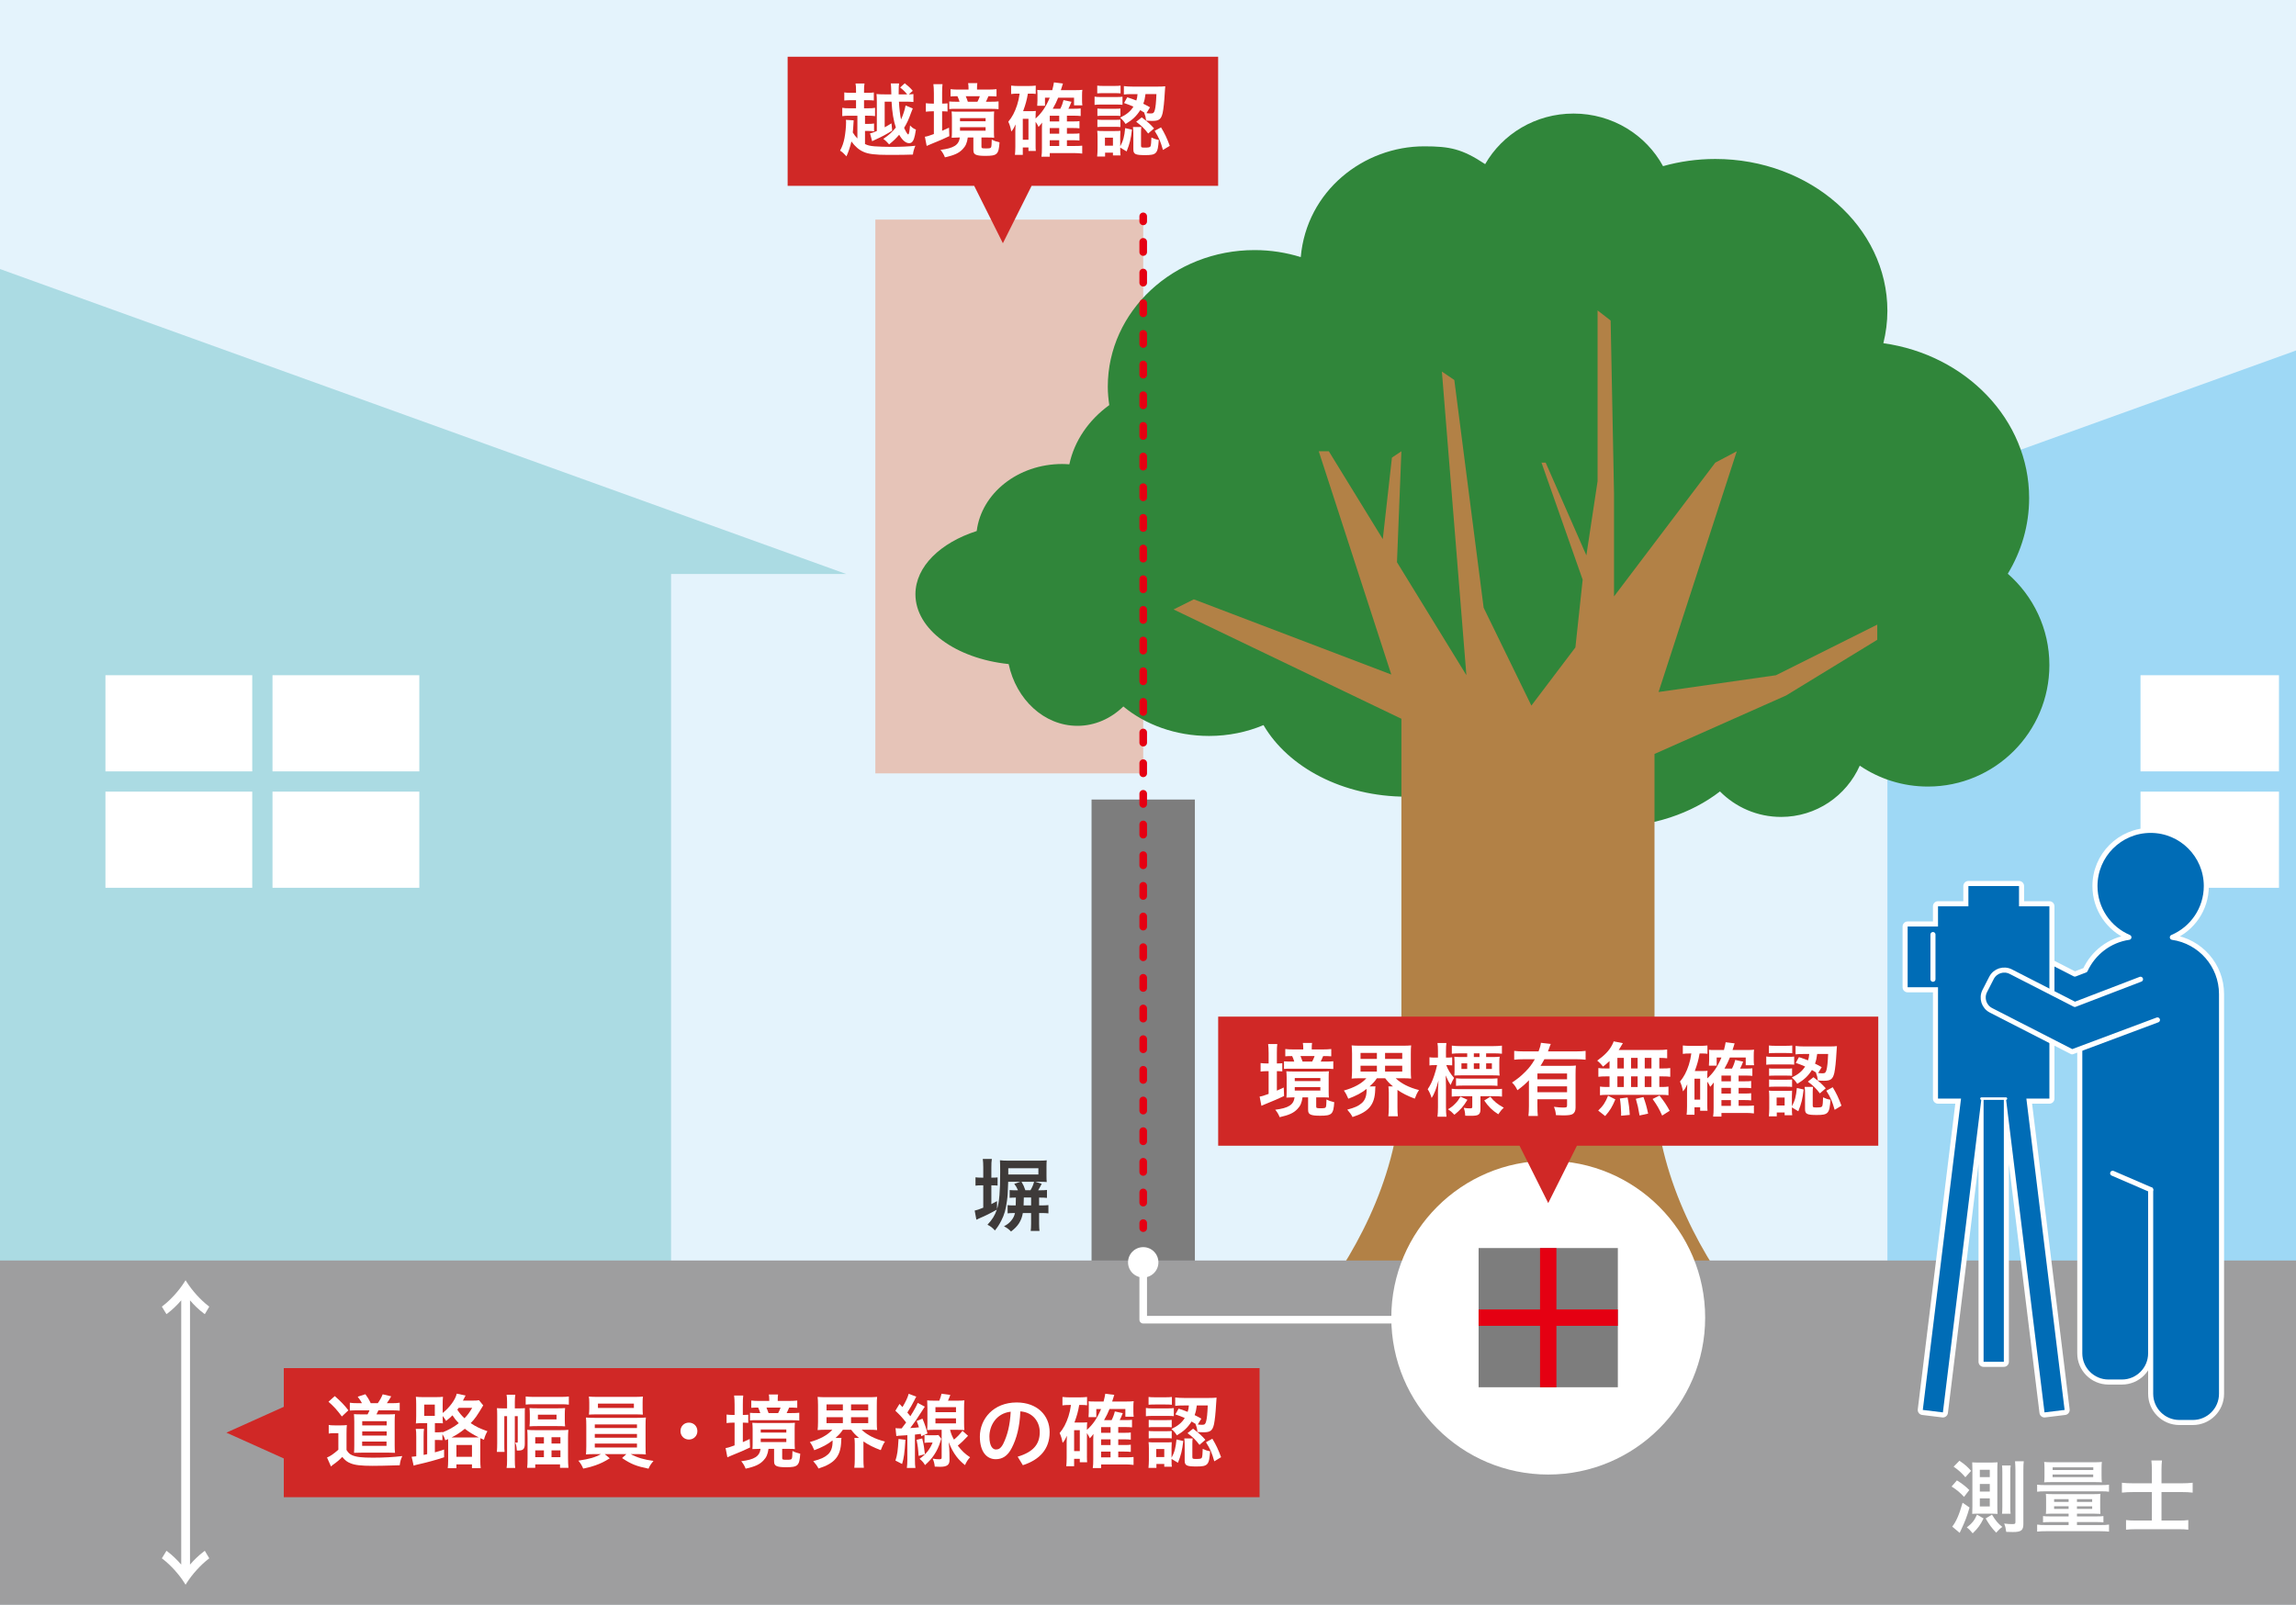 <?xml version="1.0" encoding="utf-8"?>
<!-- Generator: Adobe Illustrator 26.4.1, SVG Export Plug-In . SVG Version: 6.00 Build 0)  -->
<svg version="1.1" id="レイヤー_1" xmlns="http://www.w3.org/2000/svg" xmlns:xlink="http://www.w3.org/1999/xlink" x="0px"
	 y="0px" width="226px" height="158px" viewBox="0 0 226 158" enable-background="new 0 0 226 158" xml:space="preserve">
<g>
	<rect fill="#E4F3FC" width="226" height="158"/>
	<polygon fill="#ABDBE3" points="0,124.466 66.055,124.466 66.055,56.513 83.295,56.513 0,26.488 	"/>
	<g>
		<rect x="26.823" y="66.479" fill="#FFFFFF" width="14.451" height="9.467"/>
		<rect x="10.379" y="66.479" fill="#FFFFFF" width="14.45" height="9.467"/>
		<rect x="26.823" y="77.939" fill="#FFFFFF" width="14.451" height="9.468"/>
		<rect x="10.379" y="77.939" fill="#FFFFFF" width="14.45" height="9.468"/>
	</g>
	<polygon fill="#9ED8F5" points="226,124.466 226,34.51 164.961,56.513 185.78,56.513 185.78,124.466 	"/>
	<g>
		<rect x="210.695" y="66.479" fill="#FFFFFF" width="13.63" height="9.467"/>
		<rect x="210.695" y="77.939" fill="#FFFFFF" width="13.63" height="9.468"/>
	</g>
	<g>
		<rect x="107.444" y="78.718" fill="#7D7D7D" width="10.17" height="53.393"/>
		<g>
			<path fill="#3E3A39" d="M99.239,116.349c-0.04,1.218-0.055,1.386-0.12,1.873c-0.111,0.853-0.263,1.386-0.565,1.968
				c-0.2,0.382-0.358,0.63-0.622,0.956c-0.263-0.286-0.406-0.398-0.733-0.565c0.478-0.518,0.709-0.885,0.925-1.49
				c-0.662,0.375-1.124,0.605-1.713,0.853c-0.16,0.072-0.184,0.08-0.304,0.144l-0.167-0.901c0.207-0.04,0.431-0.119,0.845-0.286
				v-2.2h-0.183c-0.231,0-0.407,0.008-0.582,0.032v-0.821c0.192,0.024,0.351,0.032,0.59,0.032h0.175v-0.98
				c0-0.39-0.016-0.613-0.048-0.86h0.892c-0.04,0.255-0.048,0.454-0.048,0.868v0.972h0.072c0.238,0,0.398-0.008,0.542-0.024v0.805
				c-0.144-0.016-0.304-0.023-0.534-0.023h-0.08v1.848c0.215-0.111,0.295-0.151,0.558-0.295v0.789
				c0.224-0.685,0.311-1.753,0.311-3.665c0-0.677-0.009-0.877-0.024-1.147c0.263,0.031,0.47,0.04,0.828,0.04h2.972
				c0.375,0,0.606-0.009,0.805-0.032c-0.016,0.191-0.023,0.335-0.023,0.605v0.925c0,0.255,0.008,0.455,0.023,0.605
				c-0.207-0.016-0.366-0.023-0.629-0.023H101.9l0.637,0.199c-0.127,0.263-0.247,0.462-0.35,0.637h0.206
				c0.304,0,0.454-0.008,0.662-0.031v0.781c-0.223-0.024-0.39-0.032-0.773-0.032v0.773h0.135c0.406,0,0.55-0.008,0.781-0.031v0.813
				c-0.231-0.024-0.366-0.032-0.717-0.032h-0.199v1.036c0,0.319,0.016,0.558,0.04,0.725h-0.869c0.024-0.159,0.04-0.39,0.04-0.716
				v-1.044h-0.813c-0.135,0.773-0.478,1.307-1.163,1.817c-0.192-0.207-0.415-0.375-0.694-0.51c0.351-0.192,0.527-0.335,0.717-0.566
				c0.192-0.231,0.303-0.454,0.367-0.741h-0.112c-0.303,0-0.43,0.008-0.613,0.032v-0.813c0.16,0.023,0.287,0.031,0.605,0.031h0.192
				c0.008-0.303,0.008-0.43,0.016-0.773c-0.303,0-0.367,0.008-0.613,0.024v-0.765c0.151,0.016,0.31,0.023,0.526,0.023h0.295
				c-0.112-0.263-0.192-0.406-0.367-0.637l0.59-0.199H99.239z M102.211,115.631v-0.614h-2.964v0.239c0,0.143,0,0.247,0,0.375
				H102.211z M100.546,116.349c0.207,0.35,0.231,0.406,0.382,0.836h0.502c0.183-0.31,0.263-0.502,0.358-0.836H100.546z
				 M101.494,118.675v-0.773h-0.717c-0.008,0.359-0.008,0.47-0.023,0.773H101.494z"/>
		</g>
	</g>
	<path fill="#3E3A39" stroke="#FFFFFF" stroke-width="0.498" stroke-miterlimit="10" d="M207.954,131.633"/>
	<rect x="86.162" y="21.62" opacity="0.3" fill="#E95519" width="26.368" height="54.522"/>
	<path fill="#30863A" d="M197.63,56.487c1.337-2.21,2.102-4.747,2.102-7.449c0-7.725-6.226-14.107-14.348-15.248
		c0.254-1.029,0.396-2.094,0.396-3.189c0-8.256-7.585-14.949-16.942-14.949c-1.793,0-3.52,0.25-5.142,0.706
		c-1.672-3.078-4.988-5.177-8.81-5.177c-3.74,0-6.994,2.01-8.699,4.979c-2.264-1.504-3.475-1.753-6.001-1.753
		c-5.94,0-11.571,4.361-12.15,10.904c-1.43-0.441-2.954-0.689-4.543-0.689c-7.981,0-14.451,6.024-14.451,13.454
		c0,0.615,0.06,1.215,0.146,1.808c-2.011,1.457-3.433,3.502-3.93,5.83c-0.231-0.017-0.464-0.031-0.7-0.031
		c-4.365,0-7.957,2.888-8.418,6.598c-3.575,1.149-6.032,3.502-6.032,6.225c0,3.465,3.973,6.331,9.175,6.875
		c0.744,3.488,3.489,6.08,6.77,6.08c1.726,0,3.302-0.72,4.52-1.907c2.163,1.794,5.143,2.903,8.435,2.903
		c1.93,0,3.747-0.39,5.361-1.067c2.423,4.152,7.806,7.046,14.073,7.046c2.83,0,5.474-0.599,7.755-1.628
		c2.827,2.806,7.224,4.618,12.176,4.618c4.268,0,8.131-1.34,10.927-3.506c1.535,1.549,3.663,2.509,6.016,2.509
		c3.459,0,6.428-2.076,7.744-5.047c1.913,1.298,4.221,2.057,6.706,2.057c6.605,0,11.959-5.354,11.959-11.959
		C201.726,61.892,200.136,58.679,197.63,56.487z"/>
	<path fill="#B28146" d="M175.814,68.472l8.969-5.481v-1.495l-9.966,4.983l-11.561,1.652l7.699-23.701l-2.118,1.121l-9.966,13.17
		V48.54l-0.332-16.982l-1.286-0.997v16.816l-1.104,7.299l-4.005-9.126h-0.411l4.052,11.523l-0.715,6.668l-4.334,5.728l-4.697-9.634
		l-2.888-22.423l-1.223-0.83l2.411,29.892l-6.832-11.123l0.434-10.921l-0.931,0.623l-0.9,8.024l-5.311-8.647h-0.992l7.14,21.98
		l-19.436-7.404l-1.993,0.997l22.423,10.763v35.384c0,17.744-16.268,30.591-16.268,30.591l16.268-7.474l-4.734,11.959l15.696-11.959
		h3.239l15.696,11.959l-4.678-11.819l15.964,7.335c0,0-16.268-12.846-16.268-30.591V74.23L175.814,68.472z"/>
	<g>
		<path fill="#E50012" d="M112.529,22.171c-0.206,0-0.374-0.167-0.374-0.374v-0.498c0-0.206,0.167-0.374,0.374-0.374
			s0.374,0.167,0.374,0.374v0.498C112.903,22.004,112.736,22.171,112.529,22.171z"/>
		<path fill="#E50012" d="M112.529,118.779c-0.206,0-0.374-0.167-0.374-0.374v-1.006c0-0.206,0.167-0.374,0.374-0.374
			s0.374,0.167,0.374,0.374v1.006C112.903,118.612,112.736,118.779,112.529,118.779z M112.529,115.76
			c-0.206,0-0.374-0.167-0.374-0.374v-1.006c0-0.206,0.167-0.374,0.374-0.374s0.374,0.167,0.374,0.374v1.006
			C112.903,115.593,112.736,115.76,112.529,115.76z M112.529,112.741c-0.206,0-0.374-0.167-0.374-0.374v-1.006
			c0-0.206,0.167-0.374,0.374-0.374s0.374,0.167,0.374,0.374v1.006C112.903,112.574,112.736,112.741,112.529,112.741z
			 M112.529,109.722c-0.206,0-0.374-0.167-0.374-0.374v-1.006c0-0.206,0.167-0.374,0.374-0.374s0.374,0.167,0.374,0.374v1.006
			C112.903,109.555,112.736,109.722,112.529,109.722z M112.529,106.703c-0.206,0-0.374-0.167-0.374-0.374v-1.006
			c0-0.206,0.167-0.374,0.374-0.374s0.374,0.167,0.374,0.374v1.006C112.903,106.536,112.736,106.703,112.529,106.703z
			 M112.529,103.684c-0.206,0-0.374-0.167-0.374-0.374v-1.006c0-0.206,0.167-0.374,0.374-0.374s0.374,0.167,0.374,0.374v1.006
			C112.903,103.517,112.736,103.684,112.529,103.684z M112.529,100.665c-0.206,0-0.374-0.167-0.374-0.374v-1.006
			c0-0.206,0.167-0.374,0.374-0.374s0.374,0.167,0.374,0.374v1.006C112.903,100.498,112.736,100.665,112.529,100.665z
			 M112.529,97.646c-0.206,0-0.374-0.167-0.374-0.374v-1.006c0-0.206,0.167-0.374,0.374-0.374s0.374,0.167,0.374,0.374v1.006
			C112.903,97.479,112.736,97.646,112.529,97.646z M112.529,94.627c-0.206,0-0.374-0.167-0.374-0.374v-1.006
			c0-0.206,0.167-0.374,0.374-0.374s0.374,0.167,0.374,0.374v1.006C112.903,94.46,112.736,94.627,112.529,94.627z M112.529,91.608
			c-0.206,0-0.374-0.167-0.374-0.374v-1.006c0-0.206,0.167-0.374,0.374-0.374s0.374,0.167,0.374,0.374v1.006
			C112.903,91.441,112.736,91.608,112.529,91.608z M112.529,88.589c-0.206,0-0.374-0.167-0.374-0.374v-1.006
			c0-0.206,0.167-0.374,0.374-0.374s0.374,0.167,0.374,0.374v1.006C112.903,88.422,112.736,88.589,112.529,88.589z M112.529,85.57
			c-0.206,0-0.374-0.167-0.374-0.374V84.19c0-0.206,0.167-0.374,0.374-0.374s0.374,0.167,0.374,0.374v1.006
			C112.903,85.403,112.736,85.57,112.529,85.57z M112.529,82.551c-0.206,0-0.374-0.167-0.374-0.374v-1.006
			c0-0.206,0.167-0.374,0.374-0.374s0.374,0.167,0.374,0.374v1.006C112.903,82.384,112.736,82.551,112.529,82.551z M112.529,79.532
			c-0.206,0-0.374-0.167-0.374-0.374v-1.006c0-0.206,0.167-0.374,0.374-0.374s0.374,0.167,0.374,0.374v1.006
			C112.903,79.365,112.736,79.532,112.529,79.532z M112.529,76.513c-0.206,0-0.374-0.167-0.374-0.374v-1.006
			c0-0.206,0.167-0.374,0.374-0.374s0.374,0.167,0.374,0.374v1.006C112.903,76.346,112.736,76.513,112.529,76.513z M112.529,73.494
			c-0.206,0-0.374-0.167-0.374-0.374v-1.006c0-0.206,0.167-0.374,0.374-0.374s0.374,0.167,0.374,0.374v1.006
			C112.903,73.327,112.736,73.494,112.529,73.494z M112.529,70.475c-0.206,0-0.374-0.167-0.374-0.374v-1.006
			c0-0.206,0.167-0.374,0.374-0.374s0.374,0.167,0.374,0.374v1.006C112.903,70.308,112.736,70.475,112.529,70.475z M112.529,67.456
			c-0.206,0-0.374-0.167-0.374-0.374v-1.006c0-0.206,0.167-0.374,0.374-0.374s0.374,0.167,0.374,0.374v1.006
			C112.903,67.289,112.736,67.456,112.529,67.456z M112.529,64.437c-0.206,0-0.374-0.167-0.374-0.374v-1.006
			c0-0.206,0.167-0.374,0.374-0.374s0.374,0.167,0.374,0.374v1.006C112.903,64.27,112.736,64.437,112.529,64.437z M112.529,61.418
			c-0.206,0-0.374-0.167-0.374-0.374v-1.006c0-0.206,0.167-0.374,0.374-0.374s0.374,0.167,0.374,0.374v1.006
			C112.903,61.251,112.736,61.418,112.529,61.418z M112.529,58.399c-0.206,0-0.374-0.167-0.374-0.374v-1.006
			c0-0.206,0.167-0.374,0.374-0.374s0.374,0.167,0.374,0.374v1.006C112.903,58.232,112.736,58.399,112.529,58.399z M112.529,55.38
			c-0.206,0-0.374-0.167-0.374-0.374V54c0-0.206,0.167-0.374,0.374-0.374s0.374,0.167,0.374,0.374v1.006
			C112.903,55.213,112.736,55.38,112.529,55.38z M112.529,52.361c-0.206,0-0.374-0.167-0.374-0.374v-1.006
			c0-0.206,0.167-0.374,0.374-0.374s0.374,0.167,0.374,0.374v1.006C112.903,52.194,112.736,52.361,112.529,52.361z M112.529,49.342
			c-0.206,0-0.374-0.167-0.374-0.374v-1.006c0-0.206,0.167-0.374,0.374-0.374s0.374,0.167,0.374,0.374v1.006
			C112.903,49.175,112.736,49.342,112.529,49.342z M112.529,46.323c-0.206,0-0.374-0.167-0.374-0.374v-1.006
			c0-0.206,0.167-0.374,0.374-0.374s0.374,0.167,0.374,0.374v1.006C112.903,46.156,112.736,46.323,112.529,46.323z M112.529,43.304
			c-0.206,0-0.374-0.167-0.374-0.374v-1.006c0-0.206,0.167-0.374,0.374-0.374s0.374,0.167,0.374,0.374v1.006
			C112.903,43.137,112.736,43.304,112.529,43.304z M112.529,40.285c-0.206,0-0.374-0.167-0.374-0.374v-1.006
			c0-0.206,0.167-0.374,0.374-0.374s0.374,0.167,0.374,0.374v1.006C112.903,40.118,112.736,40.285,112.529,40.285z M112.529,37.266
			c-0.206,0-0.374-0.167-0.374-0.374v-1.006c0-0.206,0.167-0.374,0.374-0.374s0.374,0.167,0.374,0.374v1.006
			C112.903,37.099,112.736,37.266,112.529,37.266z M112.529,34.247c-0.206,0-0.374-0.167-0.374-0.374v-1.006
			c0-0.206,0.167-0.374,0.374-0.374s0.374,0.167,0.374,0.374v1.006C112.903,34.08,112.736,34.247,112.529,34.247z M112.529,31.228
			c-0.206,0-0.374-0.167-0.374-0.374v-1.006c0-0.206,0.167-0.374,0.374-0.374s0.374,0.167,0.374,0.374v1.006
			C112.903,31.061,112.736,31.228,112.529,31.228z M112.529,28.209c-0.206,0-0.374-0.167-0.374-0.374v-1.006
			c0-0.206,0.167-0.374,0.374-0.374s0.374,0.167,0.374,0.374v1.006C112.903,28.042,112.736,28.209,112.529,28.209z M112.529,25.19
			c-0.206,0-0.374-0.167-0.374-0.374V23.81c0-0.206,0.167-0.374,0.374-0.374s0.374,0.167,0.374,0.374v1.006
			C112.903,25.023,112.736,25.19,112.529,25.19z"/>
		<path fill="#E50012" d="M112.529,121.29c-0.206,0-0.374-0.167-0.374-0.374v-0.498c0-0.206,0.167-0.374,0.374-0.374
			s0.374,0.167,0.374,0.374v0.498C112.903,121.123,112.736,121.29,112.529,121.29z"/>
	</g>
	<g>
		<polygon fill="#D02826" points="77.529,5.586 77.529,18.298 95.891,18.298 98.716,23.948 101.541,18.298 119.904,18.298 
			119.904,5.586 		"/>
		<g>
			<path fill="#FFFFFF" d="M84.396,11.394h-0.749c-0.358,0-0.533,0.008-0.741,0.04v-0.82c0.199,0.04,0.375,0.048,0.741,0.048h0.614
				V9.864h-0.462c-0.311,0-0.487,0.008-0.694,0.032V9.099c0.192,0.032,0.327,0.04,0.694,0.04h0.462V8.924
				c0-0.343-0.009-0.502-0.049-0.701h0.885c-0.04,0.199-0.048,0.358-0.048,0.701v0.215h0.279c0.382,0,0.502-0.008,0.685-0.04v0.797
				c-0.207-0.024-0.359-0.032-0.685-0.032h-0.279v0.797h0.35c0.367,0,0.542-0.008,0.734-0.048v0.82
				c-0.2-0.032-0.375-0.04-0.734-0.04h-0.255v0.805h0.255c0.287,0,0.439-0.008,0.637-0.04v0.773c-0.183-0.031-0.343-0.04-0.637-0.04
				h-0.255v1.291c0.295,0.135,0.479,0.183,0.932,0.223c0.351,0.032,1.164,0.055,1.714,0.055c0.86,0,1.745-0.04,2.31-0.111
				c-0.152,0.375-0.2,0.55-0.239,0.868c-0.573,0.024-1.291,0.032-2.43,0.032c-1.267,0-1.945-0.08-2.422-0.295
				c-0.462-0.2-0.828-0.518-1.203-1.028c-0.104,0.478-0.279,1.003-0.487,1.466c-0.286-0.318-0.382-0.398-0.629-0.565
				c0.215-0.39,0.35-0.781,0.438-1.251c0.088-0.462,0.152-1.092,0.152-1.507c0-0.103,0-0.16-0.017-0.271l0.765,0.048
				c-0.016,0.12-0.016,0.135-0.032,0.518c-0.008,0.223-0.023,0.375-0.055,0.677c0.127,0.215,0.279,0.407,0.455,0.59V11.394z
				 M89.846,10.676c-0.055,0.12-0.088,0.2-0.16,0.407c-0.247,0.685-0.398,1.02-0.693,1.506c0.215,0.455,0.335,0.645,0.407,0.645
				c0.071,0,0.135-0.334,0.175-0.884c0.206,0.215,0.35,0.318,0.581,0.406c-0.08,0.494-0.111,0.662-0.191,0.9
				c-0.104,0.304-0.255,0.439-0.478,0.439c-0.327,0-0.67-0.287-0.981-0.829c-0.326,0.375-0.533,0.582-0.988,0.949
				c-0.08-0.08-0.08-0.08-0.255-0.272c-0.063-0.072-0.151-0.143-0.318-0.271c0.541-0.367,0.885-0.677,1.235-1.115
				c-0.223-0.654-0.367-1.499-0.422-2.55h-0.677v2.526c0.215-0.12,0.335-0.183,0.67-0.39l0.071,0.717
				c-0.565,0.358-1.028,0.605-1.649,0.884c-0.167,0.08-0.232,0.112-0.327,0.16l-0.207-0.773c0.16-0.032,0.231-0.055,0.67-0.231
				v-2.877c0-0.343-0.008-0.51-0.032-0.765c0.223,0.023,0.407,0.032,0.789,0.032h0.669c-0.008-0.136-0.008-0.247-0.008-0.319
				c-0.008-0.415-0.016-0.493-0.048-0.757h0.82c-0.031,0.207-0.04,0.415-0.04,0.845c0,0.056,0,0.135,0,0.232h0.837
				c-0.2-0.247-0.406-0.455-0.693-0.677l0.454-0.415c0.375,0.295,0.527,0.438,0.789,0.741l-0.39,0.351
				c0.183,0,0.326-0.017,0.455-0.032v0.781c-0.224-0.023-0.407-0.031-0.677-0.031h-0.749c0.032,0.645,0.112,1.33,0.207,1.753
				c0.191-0.407,0.375-0.957,0.446-1.379L89.846,10.676z"/>
			<path fill="#FFFFFF" d="M91.923,9.154c0-0.382-0.017-0.629-0.048-0.868h0.9c-0.032,0.239-0.04,0.455-0.04,0.877v1.036
				c0.263,0,0.367-0.008,0.533-0.024v0.805c-0.166-0.016-0.303-0.023-0.533-0.023v1.92c0.191-0.088,0.303-0.135,0.677-0.31
				l0.032,0.836c-0.534,0.255-1.012,0.462-1.881,0.814c-0.127,0.048-0.238,0.103-0.35,0.151l-0.175-0.908
				c0.2-0.024,0.415-0.088,0.885-0.263v-2.239h-0.175c-0.232,0-0.415,0.016-0.614,0.04v-0.837c0.2,0.024,0.382,0.04,0.63,0.04h0.16
				V9.154z M94.345,13.538c-0.239,0-0.359,0.008-0.67,0.023c0.016-0.16,0.024-0.278,0.024-0.582v-1.386
				c0-0.272-0.017-0.462-0.032-0.622c0.2,0.017,0.375,0.024,0.741,0.024h2.725c0.359,0,0.527-0.008,0.725-0.024
				c-0.016,0.184-0.023,0.343-0.023,0.622v1.338c0,0.272,0.008,0.455,0.023,0.63c-0.183-0.016-0.326-0.023-0.653-0.023h-0.598v0.892
				c0,0.167,0.04,0.183,0.455,0.183c0.335,0,0.446-0.024,0.486-0.104c0.048-0.079,0.064-0.31,0.072-0.765
				c0.247,0.127,0.454,0.2,0.765,0.272c-0.08,1.187-0.232,1.33-1.387,1.33c-0.486,0-0.748-0.032-0.932-0.111
				c-0.199-0.089-0.255-0.207-0.255-0.51v-1.187h-0.55c-0.071,0.526-0.207,0.844-0.502,1.147c-0.366,0.39-0.82,0.598-1.745,0.805
				c-0.135-0.327-0.238-0.494-0.438-0.734c1.315-0.167,1.801-0.478,1.905-1.218H94.345z M97.245,8.82
				c0.343,0,0.613-0.017,0.845-0.04v0.717c-0.272-0.017-0.398-0.024-0.797-0.024c-0.111,0.271-0.151,0.343-0.247,0.542h0.447
				c0.415,0,0.573-0.008,0.797-0.032v0.765c-0.264-0.024-0.447-0.032-0.829-0.032h-3.307c-0.39,0-0.486,0-0.717,0.024V9.991
				c0.247,0.017,0.375,0.024,0.702,0.024h0.31c-0.063-0.215-0.111-0.327-0.207-0.542c-0.374,0-0.47,0.008-0.677,0.024V8.78
				c0.247,0.031,0.487,0.04,0.837,0.04h0.932V8.644c0-0.183-0.016-0.31-0.04-0.461h0.908c-0.023,0.159-0.031,0.263-0.031,0.461V8.82
				H97.245z M94.496,11.936h2.519v-0.303h-2.519V11.936z M94.496,12.868h2.519v-0.343h-2.519V12.868z M96.21,10.016
				c0.111-0.207,0.159-0.319,0.238-0.542h-1.386c0.08,0.183,0.143,0.358,0.206,0.542H96.21z"/>
			<path fill="#FFFFFF" d="M101.935,14.254c0,0.319,0.008,0.455,0.024,0.606h-0.725v-0.343h-0.558v0.733h-0.774
				c0.024-0.232,0.04-0.487,0.04-0.805v-1.61c0-0.151,0.009-0.382,0.024-0.59c-0.16,0.35-0.215,0.455-0.422,0.702
				c-0.08-0.422-0.152-0.662-0.295-0.964c0.382-0.455,0.645-0.956,0.868-1.642c0.12-0.382,0.184-0.669,0.247-1.123h-0.175
				c-0.295,0-0.43,0.008-0.661,0.04V8.429c0.223,0.024,0.454,0.04,0.756,0.04h0.917c0.31,0,0.518-0.016,0.749-0.04v0.821
				c-0.184-0.024-0.279-0.032-0.462-0.032h-0.311c-0.111,0.653-0.223,1.052-0.47,1.729h0.774c0.199,0,0.326-0.009,0.478-0.024
				c-0.017,0.167-0.024,0.343-0.024,0.574v0.175c0.606-0.55,1.012-1.147,1.395-2.056h-0.47v0.797h-0.765
				c0.016-0.167,0.024-0.327,0.024-0.502V9.234c0-0.143,0-0.183-0.017-0.382c0.175,0.024,0.223,0.024,0.565,0.024h0.909
				c0.088-0.327,0.12-0.502,0.167-0.765l0.885,0.112c-0.024,0.055-0.088,0.271-0.207,0.653h1.426c0.287,0,0.494-0.008,0.694-0.032
				c-0.024,0.135-0.032,0.287-0.032,0.565v0.455c0,0.223,0.008,0.35,0.032,0.51h-0.821V9.616h-1.561
				c-0.16,0.407-0.287,0.654-0.534,1.092h0.741c0.136-0.255,0.239-0.534,0.319-0.853l0.781,0.167
				c-0.119,0.303-0.183,0.462-0.303,0.685h0.565c0.344,0,0.462-0.008,0.646-0.032v0.749c-0.2-0.024-0.399-0.032-0.622-0.032h-0.733
				v0.565h0.59c0.343,0,0.47-0.008,0.645-0.031v0.709c-0.207-0.023-0.382-0.031-0.637-0.031h-0.598v0.558h0.59
				c0.335,0,0.47-0.008,0.645-0.032v0.709c-0.207-0.024-0.375-0.032-0.637-0.032h-0.598v0.565h0.773
				c0.358,0,0.526-0.008,0.733-0.031v0.781c-0.263-0.032-0.478-0.048-0.748-0.048h-2.447v0.358h-0.82
				c0.04-0.263,0.048-0.462,0.048-0.876v-1.945c0.008-0.31,0.016-0.494,0.016-0.542c-0.103,0.152-0.199,0.271-0.35,0.43
				c-0.08-0.175-0.143-0.295-0.287-0.51V14.254z M100.676,13.761h0.558v-2.064h-0.558V13.761z M104.262,11.959v-0.565h-0.932v0.565
				H104.262z M103.329,13.163h0.932v-0.558h-0.932V13.163z M103.329,14.374h0.932v-0.565h-0.932V14.374z"/>
			<path fill="#FFFFFF" d="M107.741,9.513c0.167,0.032,0.335,0.04,0.63,0.04h1.49c0.334,0,0.462-0.008,0.629-0.032v0.797
				c-0.191-0.017-0.286-0.024-0.589-0.024h-1.53c-0.272,0-0.431,0.008-0.63,0.032V9.513z M110.266,14.701
				c0,0.303,0.008,0.455,0.032,0.598h-0.749v-0.271h-0.773v0.382h-0.781c0.023-0.255,0.04-0.51,0.04-0.765v-1.164
				c0-0.238-0.008-0.39-0.032-0.605c0.183,0.016,0.327,0.024,0.613,0.024h1.14c0.287,0,0.415-0.009,0.527-0.024
				c-0.009,0.127-0.017,0.271-0.017,0.565v0.972c0.295-0.55,0.407-0.964,0.487-1.8l0.669,0.151
				c-0.119,0.972-0.215,1.355-0.526,2.144l-0.63-0.382V14.701z M108.004,8.429c0.2,0.024,0.318,0.032,0.63,0.032h1.036
				c0.303,0,0.43-0.008,0.63-0.032v0.765c-0.207-0.016-0.359-0.023-0.63-0.023h-1.036c-0.272,0-0.439,0.008-0.63,0.023V8.429z
				 M108.019,10.684c0.144,0.017,0.255,0.024,0.494,0.024h1.291c0.255,0,0.359-0.008,0.479-0.024v0.734
				c-0.167-0.017-0.255-0.024-0.479-0.024h-1.291c-0.231,0-0.359,0.008-0.494,0.024V10.684z M108.019,11.776
				c0.144,0.017,0.255,0.024,0.494,0.024h1.283c0.263,0,0.367-0.008,0.487-0.024v0.733c-0.136-0.016-0.264-0.023-0.494-0.023h-1.283
				c-0.232,0-0.327,0.008-0.487,0.023V11.776z M108.761,14.343h0.788v-0.789h-0.788V14.343z M110.959,9.577
				c0.439,0.144,0.59,0.2,0.893,0.319c0.071-0.232,0.095-0.343,0.119-0.63h-0.51c-0.414,0-0.605,0.008-0.836,0.04V8.478
				c0.223,0.031,0.526,0.048,0.853,0.048h2.478c0.327,0,0.55-0.009,0.741-0.032c-0.016,0.127-0.016,0.135-0.048,0.677
				c-0.04,0.781-0.127,1.585-0.207,1.952c-0.143,0.613-0.358,0.781-1.011,0.781c-0.224,0-0.391-0.008-0.614-0.032
				c-0.04-0.334-0.072-0.461-0.191-0.773l0.048,0.008c-0.184-0.119-0.279-0.175-0.439-0.263c-0.374,0.59-0.748,0.949-1.441,1.363
				c-0.176-0.271-0.295-0.414-0.542-0.621c0.645-0.311,1.012-0.614,1.315-1.084c-0.327-0.143-0.478-0.207-0.925-0.358L110.959,9.577
				z M112.314,14.326c0,0.183,0.04,0.207,0.335,0.207c0.447,0,0.55-0.024,0.605-0.143c0.04-0.096,0.072-0.415,0.08-0.853
				c0.264,0.127,0.447,0.191,0.725,0.238c-0.088,1.347-0.215,1.498-1.346,1.498c-0.964,0-1.155-0.095-1.155-0.581v-1.602
				c0-0.2-0.009-0.382-0.04-0.582h0.828c-0.023,0.152-0.032,0.264-0.032,0.502V14.326z M112.386,11.553
				c0.717,0.565,0.742,0.582,1.212,1.092l-0.582,0.501c-0.35-0.47-0.67-0.781-1.18-1.155L112.386,11.553z M112.753,9.266
				c-0.056,0.438-0.096,0.614-0.215,0.948c0.231,0.112,0.326,0.167,0.661,0.351l-0.35,0.573c0.143,0.024,0.303,0.032,0.43,0.032
				c0.239,0,0.319-0.064,0.39-0.335c0.08-0.287,0.127-0.757,0.16-1.57H112.753z M114.283,12.541c0.358,0.59,0.581,1.06,0.86,1.817
				l-0.67,0.406c-0.247-0.868-0.398-1.211-0.82-1.88L114.283,12.541z"/>
		</g>
	</g>
	<rect y="124.1" fill="#9E9E9F" width="226" height="33.9"/>
	<g>
		<g>
			<g>
				<path fill="#FFFFFF" d="M18.146,155.833c-0.526-0.837-1.336-1.73-2.114-2.333l-0.1-0.077l0.453-0.74l0.124,0.093
					c0.441,0.329,0.934,0.802,1.329,1.267v-26.019c-0.397,0.467-0.891,0.939-1.329,1.267l-0.124,0.093l-0.453-0.74l0.1-0.077
					c0.776-0.6,1.586-1.494,2.114-2.334l0.119-0.188l0.12,0.188c0.548,0.856,1.359,1.751,2.116,2.334l0.099,0.077l-0.44,0.742
					l-0.126-0.094c-0.439-0.327-0.933-0.8-1.33-1.267v26.019c0.395-0.465,0.889-0.938,1.33-1.267l0.126-0.094l0.44,0.742
					l-0.099,0.076c-0.759,0.586-1.569,1.48-2.116,2.334l-0.12,0.188L18.146,155.833z"/>
			</g>
		</g>
	</g>
	<g>
		
			<path fill="#006CB6" stroke="#FFFFFF" stroke-width="0.498" stroke-linecap="round" stroke-linejoin="round" stroke-miterlimit="10" d="
			M213.83,92.283c1.964-0.833,3.343-2.78,3.343-5.048c0-3.027-2.454-5.481-5.481-5.481s-5.481,2.454-5.481,5.481
			c0,2.268,1.378,4.215,3.343,5.048c-1.921,0.277-3.511,1.528-4.299,3.227l-1.024,0.393l-6.303-3.228
			c-0.694-0.356-1.546-0.081-1.901,0.613l-0.662,1.293c-0.356,0.694-0.081,1.546,0.613,1.901l7.98,4.087l0.005-0.009l0.003,0.009
			l0.751-0.281v7.878v5.977v19.1c0,1.56,1.265,2.825,2.825,2.825h1.325c1.56,0,2.825-1.265,2.825-2.825l0.003-16.11v20.094
			c0,1.56,1.265,2.825,2.825,2.825h1.325c1.56,0,2.825-1.265,2.825-2.825v-23.084v-5.977V97.867
			C218.668,95.024,216.565,92.677,213.83,92.283z"/>
		
			<line fill="#3E3A39" stroke="#FFFFFF" stroke-width="0.498" stroke-linecap="round" stroke-linejoin="round" stroke-miterlimit="10" x1="207.954" y1="115.514" x2="211.693" y2="117.132"/>
		<g>
			
				<polygon fill="none" stroke="#FFFFFF" stroke-width="0.997" stroke-linecap="round" stroke-linejoin="round" stroke-miterlimit="10" points="
				201.246,139.056 203.224,138.814 199.46,108.163 201.726,108.163 201.726,89.228 198.736,89.228 198.736,87.235 193.753,87.235 
				193.753,89.228 190.763,89.228 190.763,91.221 187.773,91.221 187.773,97.2 190.763,97.2 190.763,108.163 193.028,108.163 
				189.265,138.814 191.243,139.056 195.036,108.163 195.248,108.163 195.248,134.075 197.241,134.075 197.241,108.163 
				197.452,108.163 			"/>
			<polygon fill="#006CB6" points="201.246,139.056 203.224,138.814 199.46,108.163 201.726,108.163 201.726,89.228 198.736,89.228 
				198.736,87.235 193.753,87.235 193.753,89.228 190.763,89.228 190.763,91.221 187.773,91.221 187.773,97.2 190.763,97.2 
				190.763,108.163 193.028,108.163 189.265,138.814 191.243,139.056 195.036,108.163 195.248,108.163 195.248,134.075 
				197.241,134.075 197.241,108.163 197.452,108.163 			"/>
		</g>
		
			<line fill="none" stroke="#FFFFFF" stroke-width="0.249" stroke-linecap="round" stroke-linejoin="round" stroke-miterlimit="10" x1="197.449" y1="108.163" x2="195.04" y2="108.163"/>
		
			<path fill="#006CB6" stroke="#FFFFFF" stroke-width="0.498" stroke-linecap="round" stroke-linejoin="round" stroke-miterlimit="10" d="
			M212.362,100.417l-8.397,3.141l-0.003-0.009l-0.005,0.009l-7.98-4.087c-0.694-0.356-0.969-1.207-0.613-1.901l0.662-1.293
			c0.356-0.694,1.207-0.969,1.901-0.613l6.303,3.228l6.465-2.481"/>
		
			<line fill="none" stroke="#FFFFFF" stroke-width="0.498" stroke-linecap="round" stroke-linejoin="round" stroke-miterlimit="10" x1="190.265" y1="92.01" x2="190.265" y2="96.412"/>
	</g>
	
		<polyline fill="none" stroke="#FFFFFF" stroke-width="0.747" stroke-linecap="round" stroke-linejoin="round" stroke-miterlimit="10" points="
		112.529,124.281 112.529,129.931 139.871,129.931 	"/>
	<g>
		<circle fill="#FFFFFF" cx="152.395" cy="129.728" r="15.447"/>
		<g>
			<rect x="145.542" y="122.875" fill="#7D7D7D" width="13.706" height="13.706"/>
			
				<line fill="none" stroke="#E50012" stroke-width="1.612" stroke-miterlimit="10" x1="152.395" y1="122.875" x2="152.395" y2="136.581"/>
			
				<line fill="none" stroke="#E50012" stroke-width="1.612" stroke-miterlimit="10" x1="145.542" y1="129.728" x2="159.248" y2="129.728"/>
		</g>
	</g>
	<circle fill="#FFFFFF" cx="112.53" cy="124.281" r="1.495"/>
	<g>
		<polygon fill="#D02826" points="119.907,100.088 119.907,112.8 149.57,112.8 152.395,118.45 155.22,112.8 184.882,112.8 
			184.882,100.088 		"/>
		<g>
			<path fill="#FFFFFF" d="M124.872,103.657c0-0.382-0.016-0.63-0.048-0.869h0.901c-0.032,0.239-0.04,0.454-0.04,0.877v1.036
				c0.263,0,0.366-0.008,0.534-0.023v0.805c-0.167-0.017-0.303-0.024-0.534-0.024v1.92c0.191-0.088,0.303-0.135,0.677-0.31
				l0.032,0.837c-0.534,0.255-1.012,0.462-1.88,0.813c-0.127,0.048-0.239,0.103-0.351,0.152l-0.175-0.909
				c0.199-0.023,0.414-0.088,0.885-0.263v-2.239h-0.176c-0.231,0-0.414,0.017-0.614,0.04v-0.836c0.2,0.023,0.382,0.039,0.63,0.039
				h0.16V103.657z M127.294,108.039c-0.239,0-0.359,0.008-0.67,0.024c0.016-0.16,0.024-0.279,0.024-0.582v-1.387
				c0-0.271-0.016-0.462-0.032-0.621c0.199,0.016,0.374,0.023,0.741,0.023h2.725c0.359,0,0.527-0.008,0.725-0.023
				c-0.016,0.183-0.023,0.343-0.023,0.621v1.339c0,0.271,0.008,0.454,0.023,0.63c-0.183-0.017-0.326-0.024-0.653-0.024h-0.598v0.892
				c0,0.167,0.04,0.183,0.454,0.183c0.335,0,0.446-0.023,0.486-0.103c0.048-0.08,0.064-0.31,0.072-0.765
				c0.247,0.127,0.455,0.2,0.765,0.271c-0.08,1.187-0.232,1.331-1.387,1.331c-0.486,0-0.748-0.032-0.932-0.112
				c-0.199-0.088-0.255-0.207-0.255-0.51v-1.187h-0.55c-0.071,0.526-0.207,0.845-0.501,1.147c-0.367,0.39-0.821,0.598-1.746,0.805
				c-0.136-0.327-0.239-0.494-0.438-0.733c1.315-0.167,1.801-0.479,1.905-1.219H127.294z M130.194,103.322
				c0.343,0,0.613-0.016,0.845-0.04v0.717c-0.271-0.016-0.399-0.024-0.797-0.024c-0.112,0.272-0.151,0.343-0.247,0.542h0.447
				c0.415,0,0.573-0.008,0.797-0.032v0.765c-0.264-0.023-0.447-0.031-0.829-0.031h-3.307c-0.39,0-0.486,0-0.717,0.023v-0.748
				c0.247,0.016,0.374,0.023,0.701,0.023h0.31c-0.064-0.215-0.111-0.327-0.207-0.542c-0.375,0-0.471,0.009-0.677,0.024v-0.717
				c0.247,0.032,0.486,0.04,0.836,0.04h0.932v-0.175c0-0.183-0.016-0.31-0.04-0.462h0.908c-0.023,0.16-0.031,0.263-0.031,0.462
				v0.175H130.194z M127.446,106.437h2.518v-0.303h-2.518V106.437z M127.446,107.37h2.518v-0.343h-2.518V107.37z M129.159,104.517
				c0.111-0.207,0.159-0.318,0.238-0.542h-1.386c0.079,0.184,0.143,0.359,0.207,0.542H129.159z"/>
			<path fill="#FFFFFF" d="M133.865,106.159c-0.335,0-0.581,0.008-0.82,0.032c0.023-0.239,0.04-0.439,0.04-0.814v-1.625
				c0-0.39-0.017-0.582-0.04-0.828c0.247,0.023,0.462,0.031,0.837,0.031h4.183c0.375,0,0.59-0.008,0.837-0.031
				c-0.024,0.223-0.032,0.43-0.032,0.828v1.625c0,0.382,0.008,0.59,0.032,0.814c-0.239-0.024-0.487-0.032-0.837-0.032h-0.685
				c0.542,0.518,1.298,0.908,2.295,1.163c-0.192,0.295-0.271,0.462-0.415,0.845c-0.693-0.255-1.251-0.542-1.705-0.86v1.737
				c0,0.343,0.008,0.605,0.04,0.86h-0.94c0.032-0.247,0.048-0.494,0.048-0.869v-1.458c0-0.287-0.016-0.438-0.04-0.613h0.454
				c-0.367-0.311-0.487-0.439-0.773-0.805h-0.814c-0.223,0.326-0.374,0.493-0.725,0.805h0.59c-0.023,0.088-0.032,0.175-0.032,0.366
				c-0.055,1.442-0.637,2.144-2.231,2.646c-0.16-0.295-0.223-0.382-0.518-0.725c0.741-0.2,1.1-0.359,1.426-0.646
				c0.319-0.271,0.479-0.693,0.479-1.291c0-0.024-0.009-0.064-0.009-0.103c-0.501,0.398-0.996,0.661-1.793,0.964
				c-0.167-0.398-0.238-0.526-0.438-0.805c0.996-0.278,1.737-0.677,2.215-1.211H133.865z M133.921,104.254h1.609v-0.59h-1.609
				V104.254z M133.921,105.505h1.609v-0.581h-1.609V105.505z M136.335,104.254h1.69v-0.59h-1.69V104.254z M136.335,105.505h1.69
				v-0.581h-1.69V105.505z"/>
			<path fill="#FFFFFF" d="M142.363,104.867c0.135,0.407,0.43,0.892,0.765,1.259c-0.143,0.239-0.223,0.407-0.343,0.702
				c-0.207-0.327-0.295-0.502-0.478-0.949c0.016,0.542,0.023,0.749,0.023,1.052v2.055c0,0.407,0.017,0.709,0.049,0.957h-0.885
				c0.031-0.247,0.048-0.565,0.048-0.957v-1.546c0-0.207,0.008-0.39,0.055-1.068c-0.207,0.788-0.438,1.386-0.677,1.729
				c-0.12-0.375-0.223-0.606-0.39-0.861c0.255-0.375,0.446-0.765,0.637-1.338c0.12-0.35,0.239-0.789,0.287-1.036h-0.224
				c-0.238,0-0.39,0.009-0.526,0.032v-0.805c0.135,0.024,0.279,0.032,0.526,0.032h0.311v-0.63c0-0.398-0.017-0.605-0.048-0.805
				h0.876c-0.023,0.2-0.04,0.43-0.04,0.805v0.63h0.152c0.2,0,0.318-0.008,0.462-0.032v0.797c-0.135-0.016-0.279-0.024-0.447-0.024
				H142.363z M144.443,108.279c-0.407,0.669-0.693,0.996-1.283,1.473c-0.271-0.278-0.367-0.366-0.63-0.541
				c0.335-0.2,0.486-0.319,0.717-0.559c0.223-0.223,0.318-0.366,0.51-0.685L144.443,108.279z M145.725,109.227
				c0,0.255-0.063,0.422-0.199,0.51c-0.127,0.088-0.343,0.12-0.742,0.12c-0.12,0-0.12,0-0.558-0.008
				c-0.016-0.304-0.055-0.519-0.143-0.782c0.199,0.04,0.39,0.056,0.55,0.056c0.255,0,0.286-0.017,0.286-0.16v-1.036h-1.203
				c-0.343,0-0.598,0.017-0.82,0.04v-0.773c0.231,0.032,0.438,0.04,0.813,0.04h3.323c0.367,0,0.59-0.008,0.813-0.032v0.765
				c-0.223-0.031-0.454-0.04-0.797-0.04h-1.323V109.227z M146.889,104.071c0.286,0,0.518-0.009,0.725-0.032
				c-0.024,0.16-0.032,0.278-0.032,0.542v0.733c0,0.271,0.008,0.406,0.032,0.582c-0.232-0.017-0.415-0.024-0.749-0.024h-2.98
				c-0.303,0-0.526,0.008-0.733,0.024c0.016-0.167,0.023-0.335,0.023-0.559v-0.765c0-0.206-0.008-0.382-0.023-0.533
				c0.183,0.023,0.406,0.032,0.709,0.032h0.559v-0.367h-0.622c-0.39,0-0.662,0.016-0.892,0.04v-0.797
				c0.239,0.032,0.518,0.048,0.892,0.048h3.132c0.366,0,0.669-0.016,0.908-0.048v0.797c-0.207-0.024-0.487-0.04-0.853-0.04h-0.702
				v0.367H146.889z M143.32,106.159c0.231,0.032,0.438,0.04,0.788,0.04h2.494c0.35,0,0.558-0.008,0.797-0.032v0.741
				c-0.232-0.023-0.391-0.031-0.742-0.031H144.1c-0.358,0-0.565,0.008-0.781,0.031V106.159z M143.853,104.692v0.55h0.566v-0.55
				H143.853z M145.63,103.704h-0.558v0.367h0.558V103.704z M145.072,105.242h0.558v-0.55h-0.558V105.242z M146.698,107.976
				c0.359,0.461,0.702,0.741,1.323,1.083c-0.207,0.183-0.358,0.367-0.541,0.645c-0.59-0.375-0.957-0.733-1.387-1.355
				L146.698,107.976z M146.283,105.242h0.566v-0.55h-0.566V105.242z"/>
			<path fill="#FFFFFF" d="M150.495,106.357c-0.414,0.422-0.573,0.559-1.131,0.981c-0.167-0.344-0.279-0.51-0.534-0.757
				c0.518-0.335,0.892-0.637,1.315-1.068c0.398-0.399,0.637-0.717,0.932-1.227h-1.1c-0.39,0-0.67,0.016-0.932,0.048v-0.869
				c0.272,0.032,0.542,0.049,0.932,0.049h1.467c0.128-0.327,0.199-0.582,0.231-0.845l0.972,0.111
				c-0.055,0.112-0.064,0.152-0.167,0.439c-0.032,0.088-0.048,0.127-0.112,0.295h2.782c0.39,0,0.661-0.017,0.925-0.049v0.869
				c-0.255-0.032-0.55-0.048-0.925-0.048h-3.132c-0.143,0.263-0.231,0.414-0.382,0.653h2.662c0.398,0,0.59-0.008,0.82-0.032
				c-0.023,0.239-0.032,0.494-0.032,0.892v3.259c0,0.303-0.095,0.51-0.295,0.63c-0.151,0.088-0.438,0.127-0.916,0.127
				c-0.175,0-0.327-0.008-0.717-0.024c-0.04-0.35-0.08-0.526-0.2-0.82c0.43,0.055,0.662,0.072,0.9,0.072
				c0.344,0,0.391-0.024,0.391-0.215v-0.598h-2.917v0.661c0,0.422,0.008,0.693,0.04,0.98h-0.925c0.032-0.287,0.048-0.59,0.048-0.988
				V106.357z M154.249,105.689h-2.917v0.573h2.917V105.689z M151.332,106.956v0.581h2.917v-0.581H151.332z"/>
			<path fill="#FFFFFF" d="M158.429,104.462c-0.223,0.215-0.335,0.31-0.637,0.55c-0.239-0.295-0.35-0.407-0.574-0.59
				c0.742-0.534,1.164-0.972,1.451-1.514c0.079-0.135,0.135-0.271,0.166-0.382l0.909,0.175c-0.064,0.096-0.064,0.096-0.167,0.279
				c-0.072,0.135-0.135,0.231-0.247,0.398h3.777c0.486,0,0.749-0.016,0.996-0.048v0.86c-0.263-0.023-0.366-0.031-0.773-0.039v1.043
				h0.311c0.366,0,0.533-0.008,0.765-0.04v0.86c-0.224-0.031-0.407-0.04-0.765-0.04h-0.311v1.044h0.16
				c0.367,0,0.534-0.008,0.741-0.04v0.853c-0.206-0.032-0.39-0.04-0.733-0.04h-5.315c-0.303,0-0.478,0.008-0.693,0.04v-0.853
				c0.207,0.032,0.415,0.04,0.765,0.04h0.175v-1.044h-0.335c-0.35,0-0.526,0.009-0.765,0.04v-0.86
				c0.223,0.032,0.398,0.04,0.765,0.04h0.335V104.462z M157.314,109.339c0.486-0.462,0.709-0.805,0.972-1.459l0.716,0.359
				c-0.318,0.757-0.518,1.083-1.003,1.641L157.314,109.339z M159.202,105.194h0.637v-1.043h-0.637V105.194z M159.202,107.019h0.637
				v-1.044h-0.637V107.019z M159.569,109.848c0-0.127,0-0.232,0-0.319c0-0.303-0.056-1.004-0.12-1.378l0.757-0.096
				c0.135,0.709,0.175,1.06,0.215,1.714L159.569,109.848z M161.194,105.194v-1.043h-0.645v1.043H161.194z M161.194,107.019v-1.044
				h-0.645v1.044H161.194z M161.385,109.824c-0.127-0.757-0.175-0.972-0.366-1.642l0.749-0.175c0.223,0.622,0.318,0.964,0.461,1.634
				L161.385,109.824z M162.557,105.194v-1.043h-0.662v1.043H162.557z M162.557,107.019v-1.044h-0.662v1.044H162.557z
				 M163.609,109.832c-0.287-0.645-0.478-0.98-0.94-1.633l0.677-0.335c0.446,0.558,0.677,0.9,1.003,1.498L163.609,109.832z"/>
			<path fill="#FFFFFF" d="M168.051,108.757c0,0.318,0.008,0.454,0.024,0.605h-0.725v-0.343h-0.558v0.733h-0.774
				c0.024-0.231,0.04-0.486,0.04-0.805v-1.609c0-0.152,0.009-0.382,0.024-0.59c-0.16,0.35-0.215,0.454-0.422,0.701
				c-0.08-0.422-0.152-0.661-0.295-0.964c0.382-0.454,0.645-0.956,0.868-1.641c0.12-0.382,0.184-0.67,0.247-1.124h-0.175
				c-0.295,0-0.43,0.009-0.661,0.04v-0.828c0.223,0.023,0.454,0.04,0.756,0.04h0.917c0.31,0,0.518-0.017,0.749-0.04v0.82
				c-0.184-0.023-0.279-0.032-0.462-0.032h-0.311c-0.111,0.654-0.223,1.052-0.47,1.729h0.774c0.199,0,0.326-0.008,0.478-0.023
				c-0.017,0.166-0.024,0.343-0.024,0.573v0.175c0.606-0.55,1.012-1.147,1.395-2.055h-0.47v0.797h-0.765
				c0.016-0.167,0.024-0.327,0.024-0.502v-0.677c0-0.144,0-0.184-0.017-0.382c0.175,0.023,0.223,0.023,0.565,0.023h0.909
				c0.088-0.326,0.12-0.501,0.167-0.765l0.885,0.112c-0.024,0.055-0.088,0.271-0.207,0.653h1.426c0.287,0,0.494-0.008,0.694-0.031
				c-0.024,0.135-0.032,0.286-0.032,0.565v0.454c0,0.223,0.008,0.35,0.032,0.51h-0.821v-0.757h-1.561
				c-0.16,0.406-0.287,0.653-0.534,1.091h0.741c0.136-0.255,0.239-0.533,0.319-0.853l0.781,0.167
				c-0.119,0.303-0.183,0.462-0.303,0.685h0.565c0.344,0,0.462-0.008,0.646-0.031v0.748c-0.2-0.023-0.399-0.031-0.622-0.031h-0.733
				v0.565h0.59c0.343,0,0.47-0.008,0.645-0.032v0.709c-0.207-0.024-0.382-0.032-0.637-0.032h-0.598v0.558h0.59
				c0.335,0,0.47-0.008,0.645-0.032v0.709c-0.207-0.023-0.375-0.032-0.637-0.032h-0.598v0.566h0.773
				c0.358,0,0.526-0.008,0.733-0.032v0.781c-0.263-0.031-0.478-0.048-0.748-0.048h-2.447v0.359h-0.82
				c0.04-0.264,0.048-0.462,0.048-0.877v-1.945c0.008-0.31,0.016-0.493,0.016-0.541c-0.103,0.151-0.199,0.271-0.35,0.43
				c-0.08-0.175-0.143-0.295-0.287-0.51V108.757z M166.792,108.262h0.558v-2.063h-0.558V108.262z M170.378,106.462v-0.565h-0.932
				v0.565H170.378z M169.445,107.665h0.932v-0.558h-0.932V107.665z M169.445,108.876h0.932v-0.566h-0.932V108.876z"/>
			<path fill="#FFFFFF" d="M173.857,104.015c0.167,0.032,0.335,0.04,0.63,0.04h1.49c0.334,0,0.462-0.008,0.629-0.031v0.796
				c-0.191-0.016-0.286-0.023-0.589-0.023h-1.53c-0.272,0-0.431,0.008-0.63,0.031V104.015z M176.382,109.202
				c0,0.304,0.008,0.455,0.032,0.598h-0.749v-0.271h-0.773v0.382h-0.781c0.023-0.255,0.04-0.51,0.04-0.765v-1.163
				c0-0.239-0.008-0.39-0.032-0.606c0.183,0.017,0.327,0.024,0.613,0.024h1.14c0.287,0,0.415-0.008,0.527-0.024
				c-0.009,0.127-0.017,0.272-0.017,0.566v0.972c0.295-0.55,0.407-0.964,0.487-1.801l0.669,0.152
				c-0.119,0.972-0.215,1.355-0.526,2.143l-0.63-0.382V109.202z M174.12,102.932c0.2,0.023,0.318,0.032,0.63,0.032h1.036
				c0.303,0,0.43-0.009,0.63-0.032v0.765c-0.207-0.017-0.359-0.024-0.63-0.024h-1.036c-0.272,0-0.439,0.008-0.63,0.024V102.932z
				 M174.135,105.187c0.144,0.016,0.255,0.023,0.494,0.023h1.291c0.255,0,0.359-0.008,0.479-0.023v0.733
				c-0.167-0.016-0.255-0.023-0.479-0.023h-1.291c-0.231,0-0.359,0.008-0.494,0.023V105.187z M174.135,106.279
				c0.144,0.016,0.255,0.023,0.494,0.023h1.283c0.263,0,0.367-0.008,0.487-0.023v0.733c-0.136-0.017-0.264-0.024-0.494-0.024h-1.283
				c-0.232,0-0.327,0.008-0.487,0.024V106.279z M174.877,108.844h0.788v-0.789h-0.788V108.844z M177.075,104.079
				c0.439,0.143,0.59,0.2,0.893,0.318c0.071-0.231,0.095-0.343,0.119-0.629h-0.51c-0.414,0-0.605,0.008-0.836,0.039v-0.828
				c0.223,0.032,0.526,0.048,0.853,0.048h2.478c0.327,0,0.55-0.008,0.741-0.032c-0.016,0.127-0.016,0.136-0.048,0.677
				c-0.04,0.782-0.127,1.586-0.207,1.952c-0.143,0.614-0.358,0.782-1.011,0.782c-0.224,0-0.391-0.009-0.614-0.032
				c-0.04-0.335-0.072-0.462-0.191-0.773l0.048,0.008c-0.184-0.12-0.279-0.175-0.439-0.263c-0.374,0.59-0.748,0.948-1.441,1.363
				c-0.176-0.272-0.295-0.415-0.542-0.622c0.645-0.31,1.012-0.613,1.315-1.083c-0.327-0.144-0.478-0.207-0.925-0.359
				L177.075,104.079z M178.43,108.829c0,0.183,0.04,0.206,0.335,0.206c0.447,0,0.55-0.023,0.605-0.143
				c0.04-0.095,0.072-0.415,0.08-0.853c0.264,0.127,0.447,0.192,0.725,0.239c-0.088,1.346-0.215,1.498-1.346,1.498
				c-0.964,0-1.155-0.095-1.155-0.582v-1.601c0-0.2-0.009-0.382-0.04-0.582h0.828c-0.023,0.151-0.032,0.263-0.032,0.502V108.829z
				 M178.502,106.055c0.717,0.566,0.742,0.582,1.212,1.092l-0.582,0.502c-0.35-0.47-0.67-0.782-1.18-1.155L178.502,106.055z
				 M178.869,103.769c-0.056,0.438-0.096,0.613-0.215,0.948c0.231,0.111,0.326,0.167,0.661,0.35l-0.35,0.574
				c0.143,0.023,0.303,0.031,0.43,0.031c0.239,0,0.319-0.063,0.39-0.335c0.08-0.286,0.128-0.756,0.16-1.569H178.869z
				 M180.399,107.044c0.358,0.589,0.581,1.06,0.86,1.816l-0.67,0.407c-0.247-0.869-0.398-1.212-0.82-1.88L180.399,107.044z"/>
		</g>
	</g>
	<g>
		<polygon fill="#D02826" points="27.934,134.694 27.934,138.507 22.284,141.05 27.934,143.592 27.934,147.406 123.984,147.406 
			123.984,134.694 		"/>
		<g>
			<path fill="#FFFFFF" d="M32.356,140.295c0.191,0.031,0.319,0.04,0.621,0.04h0.574c0.239,0,0.415-0.009,0.59-0.032
				c-0.024,0.239-0.032,0.415-0.032,0.845v1.61c0.175,0.278,0.31,0.406,0.542,0.51c0.415,0.183,0.948,0.246,2.048,0.246
				c1.108,0,2.055-0.055,2.9-0.159c-0.151,0.326-0.199,0.502-0.255,0.908c-1.402,0.04-2.096,0.055-2.677,0.055
				c-1.124,0-1.729-0.071-2.151-0.246c-0.351-0.136-0.526-0.279-0.829-0.63c-0.223,0.247-0.55,0.518-0.892,0.757
				c-0.088,0.063-0.12,0.095-0.215,0.183l-0.391-0.885c0.295-0.112,0.63-0.335,1.116-0.765V141.1h-0.422
				c-0.215,0-0.327,0.008-0.526,0.04V140.295z M32.954,137.451c0.59,0.518,0.956,0.9,1.339,1.402l-0.645,0.605
				c-0.462-0.63-0.789-0.988-1.315-1.45L32.954,137.451z M35.631,138.151c-0.111-0.215-0.255-0.43-0.422-0.637l0.757-0.247
				c0.215,0.295,0.343,0.494,0.526,0.885h0.693c0.191-0.263,0.351-0.55,0.486-0.876l0.837,0.199
				c-0.136,0.239-0.311,0.51-0.431,0.677h0.494c0.358,0,0.558-0.016,0.773-0.048v0.782c-0.239-0.024-0.494-0.032-0.773-0.032h-1.323
				c-0.088,0.199-0.119,0.263-0.191,0.398h1.124c0.359,0,0.558-0.008,0.701-0.023c-0.024,0.199-0.032,0.414-0.032,0.741v2.31
				c0,0.311,0.008,0.527,0.032,0.757c-0.255-0.008-0.398-0.016-0.59-0.016h-2.717c-0.239,0-0.406,0.008-0.726,0.016
				c0.016-0.183,0.024-0.47,0.024-0.741v-2.335c0-0.263-0.016-0.558-0.032-0.733c0.183,0.016,0.406,0.023,0.757,0.023h0.582
				c0.096-0.175,0.12-0.223,0.191-0.398h-1.147c-0.359,0-0.582,0.008-0.789,0.023v-0.773c0.191,0.032,0.422,0.048,0.813,0.048
				H35.631z M35.647,142.351h2.399v-0.422h-2.399V142.351z M35.655,140.335h2.407v-0.415h-2.407V140.335z M35.655,141.339h2.407
				v-0.414h-2.407V141.339z"/>
			<path fill="#FFFFFF" d="M42.05,140.111h-0.414c-0.279,0-0.478,0.009-0.701,0.032c0.024-0.238,0.032-0.454,0.032-0.765v-1.075
				c0-0.31-0.008-0.55-0.032-0.782c0.239,0.024,0.454,0.032,0.773,0.032h1.115c0.343,0,0.55-0.008,0.781-0.032
				c-0.024,0.232-0.032,0.415-0.032,0.782v0.813c0.685-0.542,1.259-1.323,1.386-1.905l0.869,0.183l-0.263,0.502h0.908
				c0.335,0,0.51-0.008,0.677-0.04l0.415,0.51c-0.622,1.044-0.813,1.323-1.235,1.745c0.534,0.359,0.868,0.519,1.649,0.797
				c-0.167,0.295-0.255,0.51-0.343,0.845l-0.351-0.16c-0.008,0.12-0.008,0.224-0.008,0.439v1.665c0,0.375,0.008,0.605,0.04,0.845
				h-0.86v-0.367h-1.53v0.375h-0.853c0.024-0.207,0.04-0.415,0.04-0.782v-1.728c0-0.175,0-0.232-0.008-0.359l-0.271,0.12
				c-0.104-0.318-0.144-0.39-0.287-0.598v0.59c-0.167-0.016-0.327-0.024-0.566-0.024h-0.175v1.219
				c0.31-0.08,0.462-0.127,0.908-0.278v0.765c-0.789,0.263-1.601,0.486-2.653,0.725c-0.176,0.04-0.231,0.055-0.343,0.103l-0.2-0.877
				c0.167-0.016,0.255-0.023,0.455-0.048v-1.905c0-0.398-0.008-0.573-0.048-0.796h0.813c-0.032,0.199-0.04,0.35-0.04,0.765v1.8
				c0.119-0.023,0.119-0.023,0.35-0.072V140.111z M41.755,139.395h1.044v-1.109h-1.044V139.395z M43.548,141.028
				c0.605-0.239,1.108-0.518,1.609-0.908c-0.271-0.279-0.406-0.454-0.621-0.774c-0.239,0.239-0.359,0.343-0.629,0.55
				c-0.088-0.167-0.144-0.246-0.335-0.486c0,0.39,0,0.542,0.024,0.725c-0.175-0.016-0.175-0.016-0.637-0.024h-0.151v0.909h0.175
				c0.295,0,0.422-0.008,0.566-0.04V141.028z M46.688,141.523c0.207,0,0.287,0,0.438-0.009c-0.542-0.263-0.972-0.533-1.371-0.844
				c-0.406,0.334-0.828,0.613-1.307,0.853c0.104,0,0.127,0,0.239,0H46.688z M44.927,143.426h1.53v-1.163h-1.53V143.426z
				 M45.15,138.606c-0.064,0.088-0.08,0.112-0.135,0.183c0.223,0.343,0.406,0.566,0.701,0.845c0.327-0.335,0.478-0.542,0.765-1.028
				H45.15z"/>
			<path fill="#FFFFFF" d="M50.677,143.778c0,0.358,0.008,0.541,0.04,0.748h-0.853c0.04-0.207,0.048-0.382,0.048-0.748v-4.351
				h-0.271v2.717c0,0.447,0,0.574,0.024,0.805h-0.757c0.024-0.263,0.032-0.558,0.032-0.845v-2.757c0-0.35-0.008-0.51-0.024-0.709
				c0.191,0.016,0.351,0.023,0.637,0.023h0.359v-0.621c0-0.327-0.016-0.519-0.048-0.725h0.86c-0.032,0.199-0.048,0.382-0.048,0.725
				v0.621h0.454c0.255,0,0.383-0.008,0.542-0.023c-0.016,0.151-0.016,0.263-0.016,0.661v2.837c0,0.518-0.152,0.677-0.654,0.677
				c-0.032,0-0.079,0-0.135-0.008c-0.024-0.407-0.056-0.558-0.16-0.782c0.08,0.009,0.127,0.017,0.16,0.017
				c0.072,0,0.095-0.024,0.095-0.08v-2.534h-0.287V143.778z M51.745,137.49c0.207,0.023,0.422,0.04,0.741,0.04h2.742
				c0.343,0,0.558-0.009,0.765-0.04v0.805c-0.231-0.032-0.398-0.04-0.765-0.04h-2.742c-0.343,0-0.493,0.008-0.741,0.031V137.49z
				 M51.928,141.578c0-0.335-0.008-0.558-0.031-0.805c0.246,0.024,0.438,0.032,0.813,0.032h2.43c0.382,0,0.558-0.008,0.805-0.032
				c-0.024,0.247-0.032,0.502-0.032,0.797v2.016c0,0.375,0.017,0.662,0.04,0.925h-0.828v-0.335h-2.439v0.335h-0.797
				c0.032-0.263,0.04-0.526,0.04-0.908V141.578z M52.151,139.243c0-0.271-0.009-0.407-0.032-0.613
				c0.231,0.016,0.415,0.023,0.757,0.023H54.9c0.311,0,0.527-0.008,0.725-0.023c-0.023,0.215-0.031,0.343-0.031,0.605v0.581
				c0,0.272,0.008,0.407,0.031,0.614c-0.206-0.016-0.414-0.024-0.756-0.024h-1.977c-0.318,0-0.55,0.009-0.773,0.024
				c0.023-0.207,0.032-0.343,0.032-0.605V139.243z M52.685,142.12h0.853v-0.622h-0.853V142.12z M52.685,143.466h0.853v-0.669h-0.853
				V143.466z M52.947,139.745h1.833v-0.462h-1.833V139.745z M54.287,142.12h0.877v-0.622h-0.877V142.12z M54.287,143.466h0.877
				v-0.669h-0.877V143.466z"/>
			<path fill="#FFFFFF" d="M58.546,143.163c-0.39,0-0.613,0.008-0.868,0.032c0.016-0.2,0.032-0.43,0.032-0.82v-1.977
				c0-0.406-0.008-0.605-0.032-0.837c0.239,0.024,0.502,0.032,0.868,0.032h4.152c0.382,0,0.598-0.008,0.877-0.032
				c-0.024,0.207-0.032,0.399-0.032,0.837v1.977c0,0.303,0.008,0.47,0.008,0.51c0,0.143,0,0.167,0.024,0.31
				c-0.247-0.024-0.487-0.032-0.877-0.032h-0.622c0.662,0.35,1.324,0.55,2.247,0.67c-0.278,0.343-0.374,0.486-0.486,0.765
				c-1.203-0.247-1.697-0.438-2.605-1.044l0.422-0.39h-2.128l0.494,0.415c-0.542,0.335-0.9,0.51-1.418,0.693
				c-0.319,0.112-0.558,0.184-1.195,0.319c-0.136-0.327-0.264-0.527-0.479-0.782c1.116-0.167,1.657-0.326,2.224-0.645H58.546z
				 M63.255,138.693c0,0.231,0.008,0.398,0.024,0.582c-0.239-0.017-0.494-0.024-0.837-0.024h-3.618c-0.35,0-0.622,0.008-0.853,0.024
				c0.016-0.192,0.032-0.375,0.032-0.582v-0.605c0-0.232-0.009-0.367-0.04-0.59c0.271,0.023,0.462,0.032,0.885,0.032h3.561
				c0.415,0,0.606-0.009,0.877-0.032c-0.024,0.2-0.032,0.343-0.032,0.59V138.693z M58.546,140.598h4.152v-0.359h-4.152V140.598z
				 M58.546,141.546h4.152v-0.366h-4.152V141.546z M58.546,142.51h4.152v-0.382h-4.152V142.51z M58.857,138.191v0.43h3.538v-0.43
				H58.857z"/>
			<path fill="#FFFFFF" d="M68.645,140.901c0,0.462-0.358,0.828-0.836,0.828c-0.47,0-0.829-0.366-0.829-0.828
				c0-0.478,0.35-0.837,0.829-0.837C68.287,140.064,68.645,140.423,68.645,140.901z"/>
			<path fill="#FFFFFF" d="M72.307,138.263c0-0.382-0.017-0.63-0.048-0.869h0.9c-0.032,0.239-0.04,0.454-0.04,0.877v1.036
				c0.263,0,0.366-0.008,0.533-0.023v0.805c-0.167-0.017-0.303-0.024-0.533-0.024v1.92c0.191-0.088,0.303-0.135,0.677-0.31
				l0.032,0.837c-0.534,0.255-1.012,0.462-1.881,0.813c-0.127,0.048-0.238,0.103-0.35,0.152l-0.175-0.909
				c0.2-0.023,0.415-0.088,0.885-0.263v-2.239h-0.175c-0.232,0-0.415,0.017-0.614,0.04v-0.836c0.2,0.023,0.382,0.039,0.63,0.039
				h0.16V138.263z M74.73,142.646c-0.239,0-0.359,0.008-0.67,0.024c0.016-0.16,0.024-0.279,0.024-0.582v-1.387
				c0-0.271-0.017-0.462-0.032-0.621c0.199,0.016,0.375,0.023,0.741,0.023h2.725c0.359,0,0.527-0.008,0.725-0.023
				c-0.016,0.183-0.023,0.343-0.023,0.621v1.339c0,0.271,0.008,0.454,0.023,0.63c-0.183-0.017-0.326-0.024-0.653-0.024h-0.598v0.892
				c0,0.167,0.04,0.183,0.454,0.183c0.335,0,0.446-0.023,0.486-0.103c0.048-0.08,0.064-0.31,0.072-0.765
				c0.247,0.127,0.454,0.2,0.765,0.271c-0.08,1.187-0.232,1.331-1.387,1.331c-0.486,0-0.748-0.032-0.932-0.112
				c-0.199-0.088-0.255-0.207-0.255-0.51v-1.187h-0.55c-0.071,0.526-0.207,0.845-0.501,1.147c-0.367,0.39-0.821,0.598-1.746,0.805
				c-0.135-0.327-0.238-0.494-0.438-0.733c1.315-0.167,1.8-0.479,1.905-1.219H74.73z M77.63,137.928c0.343,0,0.613-0.016,0.845-0.04
				v0.717c-0.271-0.016-0.399-0.024-0.797-0.024c-0.112,0.272-0.151,0.343-0.247,0.542h0.447c0.415,0,0.573-0.008,0.797-0.032v0.765
				c-0.264-0.023-0.447-0.031-0.829-0.031h-3.307c-0.39,0-0.486,0-0.717,0.023V139.1c0.247,0.016,0.375,0.023,0.702,0.023h0.31
				c-0.063-0.215-0.111-0.327-0.207-0.542c-0.375,0-0.47,0.009-0.677,0.024v-0.717c0.247,0.032,0.487,0.04,0.837,0.04h0.932v-0.175
				c0-0.183-0.016-0.31-0.04-0.462h0.908c-0.023,0.16-0.031,0.263-0.031,0.462v0.175H77.63z M74.88,141.044h2.519v-0.303H74.88
				V141.044z M74.88,141.976h2.519v-0.343H74.88V141.976z M76.594,139.124c0.111-0.207,0.159-0.318,0.238-0.542h-1.386
				c0.079,0.184,0.143,0.359,0.207,0.542H76.594z"/>
			<path fill="#FFFFFF" d="M81.3,140.765c-0.335,0-0.581,0.008-0.82,0.032c0.023-0.239,0.04-0.439,0.04-0.814v-1.625
				c0-0.39-0.017-0.582-0.04-0.828c0.247,0.023,0.462,0.031,0.837,0.031h4.183c0.375,0,0.59-0.008,0.837-0.031
				c-0.024,0.223-0.032,0.43-0.032,0.828v1.625c0,0.382,0.008,0.59,0.032,0.814c-0.239-0.024-0.487-0.032-0.837-0.032h-0.685
				c0.542,0.518,1.298,0.908,2.295,1.163c-0.192,0.295-0.271,0.462-0.415,0.845c-0.693-0.255-1.251-0.542-1.705-0.86v1.737
				c0,0.343,0.008,0.605,0.04,0.86h-0.94c0.032-0.247,0.048-0.494,0.048-0.869v-1.458c0-0.287-0.016-0.438-0.04-0.613h0.455
				c-0.367-0.311-0.487-0.439-0.773-0.805h-0.814c-0.223,0.326-0.374,0.493-0.725,0.805h0.59c-0.023,0.088-0.032,0.175-0.032,0.366
				c-0.055,1.442-0.636,2.144-2.231,2.646c-0.16-0.295-0.223-0.382-0.518-0.725c0.741-0.2,1.1-0.359,1.426-0.646
				c0.319-0.271,0.479-0.693,0.479-1.291c0-0.024-0.009-0.064-0.009-0.103c-0.501,0.398-0.996,0.661-1.793,0.964
				c-0.167-0.398-0.238-0.526-0.438-0.805c0.996-0.278,1.737-0.677,2.215-1.211H81.3z M81.356,138.861h1.609v-0.59h-1.609V138.861z
				 M81.356,140.111h1.609v-0.581h-1.609V140.111z M83.77,138.861h1.69v-0.59h-1.69V138.861z M83.77,140.111h1.69v-0.581h-1.69
				V140.111z"/>
			<path fill="#FFFFFF" d="M88.149,140.606c0.144,0.016,0.207,0.024,0.367,0.024c0.048,0,0.055,0,0.239,0
				c0.199-0.255,0.263-0.335,0.438-0.582c-0.43-0.542-0.63-0.749-1.06-1.155l0.407-0.67l0.294,0.31
				c0.311-0.518,0.534-0.988,0.606-1.306l0.756,0.278c-0.055,0.072-0.088,0.143-0.175,0.327c-0.199,0.398-0.446,0.836-0.709,1.235
				c0.135,0.167,0.135,0.167,0.295,0.366c0.358-0.558,0.621-1.043,0.725-1.314l0.701,0.374c-0.103,0.152-0.16,0.232-0.271,0.415
				c-0.47,0.742-0.765,1.172-1.164,1.69c0.455-0.032,0.637-0.04,0.853-0.072c-0.103-0.318-0.111-0.358-0.223-0.621l0.574-0.232
				c0.255,0.622,0.335,0.853,0.493,1.458l-0.613,0.272c-0.024-0.104-0.024-0.104-0.048-0.232c-0.319,0.04-0.319,0.04-0.574,0.072
				v2.462c0,0.407,0.009,0.582,0.048,0.82h-0.844c0.031-0.263,0.048-0.47,0.048-0.82v-2.407c-0.048,0.009-0.152,0.017-0.311,0.024
				c-0.59,0.032-0.59,0.032-0.773,0.063L88.149,140.606z M89.121,141.753c-0.088,1.37-0.143,1.761-0.326,2.382l-0.654-0.335
				c0.183-0.581,0.239-0.956,0.303-2.128L89.121,141.753z M90.778,141.618c0.16,0.685,0.2,0.956,0.263,1.553l-0.621,0.167
				c-0.04-0.661-0.08-1.003-0.2-1.578L90.778,141.618z M91.456,142.024c-0.207,0-0.31,0.009-0.455,0.032v-0.781
				c0.136,0.023,0.224,0.032,0.479,0.032h0.526c0.183,0,0.279-0.009,0.367-0.024l0.278,0.367c-0.023,0.079-0.031,0.103-0.063,0.206
				c-0.192,0.614-0.359,0.957-0.637,1.379c-0.263,0.39-0.447,0.59-0.9,1.012c-0.12-0.224-0.272-0.399-0.534-0.622
				c0.63-0.446,1.02-0.94,1.283-1.602H91.456z M93.52,140.773c0.088,0.367,0.183,0.605,0.382,0.964
				c0.326-0.272,0.558-0.51,0.836-0.869l0.55,0.494c-0.39,0.422-0.677,0.693-1.012,0.964c0.391,0.51,0.709,0.82,1.212,1.147
				c-0.215,0.231-0.335,0.406-0.502,0.773c-0.375-0.311-0.573-0.502-0.828-0.829c-0.327-0.438-0.502-0.757-0.773-1.426
				c0.048,0.478,0.071,0.813,0.071,1.051l0.008,0.686c0.009,0.493-0.246,0.685-0.924,0.685c-0.009,0-0.032,0-0.056,0l-0.199-0.009
				c-0.136,0-0.152,0-0.272-0.008c-0.04-0.35-0.095-0.541-0.207-0.788c0.272,0.048,0.455,0.063,0.637,0.063
				c0.2,0,0.247-0.032,0.247-0.183v-2.717H92.03c-0.272,0-0.55,0.008-0.765,0.024c0.016-0.192,0.023-0.455,0.023-0.749v-1.41
				c0-0.287-0.008-0.558-0.023-0.765c0.199,0.023,0.374,0.031,0.748,0.031h0.447c0.12-0.31,0.167-0.47,0.215-0.685l0.868,0.12
				c-0.095,0.255-0.143,0.375-0.231,0.565h0.86c0.39,0,0.565-0.008,0.757-0.031c-0.024,0.238-0.032,0.406-0.032,0.773v1.41
				c0,0.359,0.008,0.542,0.032,0.742c-0.215-0.017-0.478-0.024-0.742-0.024H93.52z M92.078,139.036h2.023v-0.494h-2.023V139.036z
				 M92.078,140.136h2.023v-0.494h-2.023V140.136z"/>
			<path fill="#FFFFFF" d="M100.17,143.418c1.522-0.454,2.176-1.218,2.176-2.422c0-0.964-0.63-1.952-1.912-2.04
				c-0.056,1.53-0.375,2.694-0.837,3.586c-0.407,0.82-0.948,1.123-1.585,1.123c-0.877,0-1.562-0.717-1.562-2.223
				c0-1.745,1.338-3.363,3.625-3.363c2.009,0,3.244,1.266,3.244,2.924c0,1.657-0.972,2.717-2.638,3.252L100.17,143.418z
				 M99.485,138.988c-1.426,0.16-2.095,1.37-2.095,2.447c0,0.996,0.35,1.275,0.645,1.275c0.255,0,0.47-0.104,0.702-0.534
				C99.15,141.346,99.422,140.326,99.485,138.988z"/>
			<path fill="#FFFFFF" d="M106.987,143.363c0,0.318,0.008,0.454,0.024,0.605h-0.725v-0.343h-0.558v0.733h-0.774
				c0.024-0.231,0.04-0.486,0.04-0.805v-1.609c0-0.152,0.009-0.382,0.024-0.59c-0.16,0.35-0.215,0.454-0.422,0.701
				c-0.08-0.422-0.152-0.661-0.295-0.964c0.382-0.454,0.645-0.956,0.869-1.641c0.119-0.382,0.183-0.67,0.246-1.124h-0.175
				c-0.295,0-0.43,0.009-0.661,0.04v-0.828c0.223,0.023,0.454,0.04,0.756,0.04h0.917c0.31,0,0.518-0.017,0.749-0.04v0.82
				c-0.184-0.023-0.279-0.032-0.462-0.032h-0.311c-0.111,0.654-0.223,1.052-0.47,1.729h0.774c0.199,0,0.326-0.008,0.478-0.023
				c-0.017,0.166-0.024,0.343-0.024,0.573v0.175c0.605-0.55,1.012-1.147,1.395-2.055h-0.47v0.797h-0.765
				c0.016-0.167,0.024-0.327,0.024-0.502v-0.677c0-0.144,0-0.184-0.017-0.382c0.175,0.023,0.223,0.023,0.566,0.023h0.908
				c0.088-0.326,0.12-0.501,0.167-0.765l0.885,0.112c-0.024,0.055-0.088,0.271-0.207,0.653h1.426c0.287,0,0.494-0.008,0.694-0.031
				c-0.024,0.135-0.032,0.286-0.032,0.565v0.454c0,0.223,0.008,0.35,0.032,0.51h-0.821v-0.757h-1.561
				c-0.16,0.406-0.287,0.653-0.534,1.091h0.741c0.136-0.255,0.239-0.533,0.319-0.853l0.781,0.167
				c-0.12,0.303-0.183,0.462-0.303,0.685h0.566c0.343,0,0.461-0.008,0.645-0.031v0.748c-0.2-0.023-0.399-0.031-0.622-0.031h-0.733
				v0.565h0.59c0.343,0,0.47-0.008,0.645-0.032v0.709c-0.207-0.024-0.382-0.032-0.637-0.032h-0.598v0.558h0.59
				c0.335,0,0.47-0.008,0.645-0.032v0.709c-0.207-0.023-0.375-0.032-0.637-0.032h-0.598v0.566h0.773
				c0.358,0,0.526-0.008,0.733-0.032v0.781c-0.263-0.031-0.478-0.048-0.748-0.048h-2.447v0.359h-0.82
				c0.04-0.264,0.048-0.462,0.048-0.877v-1.945c0.008-0.31,0.016-0.493,0.016-0.541c-0.103,0.151-0.199,0.271-0.35,0.43
				c-0.08-0.175-0.143-0.295-0.287-0.51V143.363z M105.728,142.869h0.558v-2.063h-0.558V142.869z M109.314,141.068v-0.565h-0.932
				v0.565H109.314z M108.381,142.271h0.932v-0.558h-0.932V142.271z M108.381,143.483h0.932v-0.566h-0.932V143.483z"/>
			<path fill="#FFFFFF" d="M112.793,138.621c0.167,0.032,0.335,0.04,0.63,0.04h1.49c0.335,0,0.461-0.008,0.629-0.031v0.796
				c-0.191-0.016-0.286-0.023-0.589-0.023h-1.53c-0.272,0-0.431,0.008-0.63,0.031V138.621z M115.318,143.809
				c0,0.304,0.008,0.454,0.032,0.598h-0.749v-0.271h-0.773v0.382h-0.781c0.023-0.255,0.04-0.51,0.04-0.765v-1.163
				c0-0.239-0.009-0.39-0.032-0.606c0.183,0.017,0.327,0.024,0.613,0.024h1.14c0.287,0,0.415-0.008,0.527-0.024
				c-0.009,0.128-0.017,0.272-0.017,0.566v0.972c0.295-0.55,0.407-0.964,0.487-1.801l0.669,0.152
				c-0.119,0.972-0.215,1.355-0.526,2.143l-0.63-0.382V143.809z M113.056,137.538c0.2,0.023,0.318,0.032,0.63,0.032h1.036
				c0.303,0,0.43-0.009,0.63-0.032v0.765c-0.207-0.017-0.358-0.024-0.63-0.024h-1.036c-0.272,0-0.439,0.008-0.63,0.024V137.538z
				 M113.071,139.793c0.144,0.016,0.255,0.023,0.494,0.023h1.291c0.255,0,0.359-0.008,0.479-0.023v0.733
				c-0.167-0.016-0.255-0.023-0.479-0.023h-1.291c-0.232,0-0.358,0.008-0.494,0.023V139.793z M113.071,140.885
				c0.144,0.016,0.255,0.023,0.494,0.023h1.283c0.263,0,0.367-0.008,0.487-0.023v0.733c-0.136-0.017-0.264-0.024-0.494-0.024h-1.283
				c-0.232,0-0.327,0.008-0.487,0.024V140.885z M113.813,143.451h0.788v-0.789h-0.788V143.451z M116.012,138.686
				c0.438,0.143,0.589,0.2,0.891,0.318c0.072-0.231,0.096-0.343,0.12-0.629h-0.51c-0.414,0-0.605,0.008-0.836,0.039v-0.828
				c0.223,0.032,0.526,0.048,0.853,0.048h2.478c0.327,0,0.55-0.008,0.741-0.032c-0.016,0.127-0.016,0.136-0.048,0.677
				c-0.04,0.782-0.127,1.586-0.207,1.952c-0.143,0.614-0.358,0.782-1.011,0.782c-0.224,0-0.391-0.009-0.614-0.032
				c-0.04-0.335-0.071-0.462-0.191-0.773l0.048,0.008c-0.183-0.12-0.279-0.175-0.438-0.263c-0.375,0.59-0.749,0.948-1.442,1.363
				c-0.176-0.272-0.295-0.415-0.542-0.622c0.645-0.31,1.012-0.613,1.315-1.083c-0.327-0.144-0.479-0.207-0.925-0.359
				L116.012,138.686z M117.366,143.435c0,0.183,0.04,0.206,0.335,0.206c0.447,0,0.55-0.023,0.606-0.143
				c0.039-0.095,0.071-0.415,0.079-0.853c0.264,0.127,0.447,0.192,0.725,0.239c-0.088,1.346-0.215,1.498-1.346,1.498
				c-0.964,0-1.155-0.095-1.155-0.582V142.2c0-0.2-0.009-0.382-0.04-0.582h0.828c-0.023,0.151-0.032,0.263-0.032,0.502V143.435z
				 M117.438,140.661c0.717,0.566,0.741,0.582,1.212,1.092l-0.582,0.502c-0.35-0.47-0.67-0.782-1.18-1.155L117.438,140.661z
				 M117.805,138.375c-0.056,0.438-0.096,0.613-0.215,0.948c0.231,0.111,0.326,0.167,0.661,0.35l-0.35,0.574
				c0.143,0.023,0.303,0.031,0.43,0.031c0.239,0,0.319-0.063,0.39-0.335c0.08-0.286,0.127-0.756,0.16-1.569H117.805z
				 M119.335,141.65c0.358,0.589,0.581,1.06,0.86,1.816l-0.67,0.407c-0.247-0.869-0.398-1.212-0.82-1.88L119.335,141.65z"/>
		</g>
	</g>
	<g>
		<g>
			<path fill="#FFFFFF" d="M192.624,145.751c0.51,0.318,0.82,0.558,1.219,0.948l-0.519,0.677c-0.414-0.447-0.717-0.702-1.227-1.02
				L192.624,145.751z M193.867,148.42c-0.255,0.885-0.43,1.339-0.797,2.12c-0.079,0.152-0.095,0.184-0.175,0.375l-0.733-0.613
				c0.39-0.494,0.685-1.172,1.02-2.351L193.867,148.42z M192.872,143.815c0.533,0.367,0.805,0.605,1.147,0.996l-0.566,0.63
				c-0.374-0.438-0.653-0.693-1.155-1.043L192.872,143.815z M195.246,149.496c-0.311,0.637-0.55,0.964-1.069,1.466
				c-0.246-0.295-0.358-0.415-0.581-0.582c0.533-0.414,0.741-0.676,1.003-1.258L195.246,149.496z M194.664,149.026
				c-0.232,0-0.382,0.008-0.534,0.023c0.008-0.2,0.017-0.366,0.017-0.725v-3.69c0-0.247-0.009-0.406-0.017-0.661
				c0.16,0.016,0.327,0.023,0.614,0.023h1.283c0.239-0.008,0.438-0.016,0.598-0.023c-0.016,0.207-0.024,0.382-0.024,0.709v3.674
				c0,0.318,0.009,0.502,0.024,0.693c-0.183-0.016-0.367-0.023-0.55-0.023H194.664z M194.879,145.432h0.98v-0.725h-0.98V145.432z
				 M194.879,146.85h0.98v-0.748h-0.98V146.85z M194.879,148.317h0.98v-0.797h-0.98V148.317z M196.074,149.122
				c0.375,0.613,0.565,0.845,1.02,1.211c-0.215,0.152-0.327,0.255-0.605,0.566c-0.447-0.47-0.702-0.821-1.036-1.402L196.074,149.122
				z M197.062,149.034c0.024-0.2,0.032-0.375,0.032-0.67v-3.418c0-0.295-0.008-0.47-0.032-0.662h0.853
				c-0.031,0.183-0.04,0.367-0.04,0.677v3.402c0,0.31,0.009,0.494,0.032,0.67H197.062z M199.166,150.022
				c0,0.645-0.215,0.813-1.028,0.813c-0.167,0-0.51-0.008-0.662-0.016c-0.055-0.399-0.088-0.534-0.2-0.821
				c0.304,0.04,0.519,0.056,0.797,0.056c0.263,0,0.31-0.032,0.31-0.207v-5.076c0-0.358-0.016-0.613-0.039-0.9h0.86
				c-0.032,0.232-0.04,0.462-0.04,0.892V150.022z"/>
			<path fill="#FFFFFF" d="M200.518,146.173c0.238,0.032,0.43,0.04,0.813,0.04h5.45c0.39,0,0.598-0.008,0.813-0.04v0.694
				c-0.215-0.032-0.39-0.04-0.781-0.04h-5.482c-0.391,0-0.59,0.008-0.813,0.04V146.173z M202.096,149.026
				c-0.311,0-0.51,0.008-0.717,0.023c0.016-0.175,0.023-0.31,0.023-0.63v-0.765c0-0.255-0.008-0.39-0.023-0.581
				c0.167,0.023,0.375,0.031,0.741,0.031h3.905c0.335,0,0.51-0.008,0.725-0.031c-0.016,0.175-0.023,0.303-0.023,0.565v0.789
				c0,0.294,0.008,0.478,0.023,0.621c-0.215-0.016-0.446-0.023-0.717-0.023h-1.593v0.271h1.96c0.327,0,0.494-0.008,0.645-0.032
				v0.622c-0.175-0.024-0.39-0.032-0.685-0.032h-1.92v0.295h2.278c0.422,0,0.614-0.008,0.877-0.048v0.693
				c-0.255-0.023-0.51-0.04-0.877-0.04h-5.307c-0.374,0-0.613,0.008-0.891,0.04v-0.693c0.271,0.04,0.461,0.048,0.891,0.048h2.207
				v-0.295h-1.816c-0.327,0-0.51,0.008-0.702,0.032v-0.622c0.152,0.024,0.327,0.032,0.662,0.032h1.856v-0.271H202.096z M202,145.918
				c-0.414,0-0.59,0.009-0.788,0.024c0.023-0.175,0.032-0.335,0.032-0.637v-0.749c0-0.271-0.009-0.438-0.032-0.621
				c0.247,0.023,0.446,0.032,0.828,0.032h4.032c0.39,0,0.574-0.009,0.821-0.032c-0.024,0.183-0.032,0.318-0.032,0.621v0.749
				c0,0.279,0.008,0.462,0.032,0.637c-0.2-0.016-0.367-0.024-0.797-0.024H202z M202.039,145.432h4v-0.263h-4V145.432z
				 M202.048,144.731h4v-0.264h-4V144.731z M202.191,147.599v0.271h1.426v-0.271H202.191z M202.191,148.301v0.255h1.426v-0.255
				H202.191z M204.439,147.87h1.498v-0.271h-1.498V147.87z M204.439,148.556h1.498v-0.255h-1.498V148.556z"/>
			<path fill="#FFFFFF" d="M211.813,144.683c0-0.366-0.016-0.613-0.048-0.892h1.044c-0.032,0.279-0.048,0.527-0.048,0.901v1.346
				h1.976c0.39,0,0.741-0.016,1.092-0.055v0.972c-0.351-0.04-0.646-0.055-1.06-0.055h-2.008v2.805h1.656
				c0.471,0,0.702-0.009,0.981-0.049v0.949c-0.287-0.04-0.534-0.048-0.972-0.048h-4.167c-0.439,0-0.709,0.016-0.989,0.048v-0.949
				c0.255,0.032,0.51,0.049,0.972,0.049h1.57v-2.805h-1.808c-0.422,0-0.757,0.016-1.14,0.055v-0.972
				c0.343,0.04,0.677,0.055,1.14,0.055h1.808V144.683z"/>
		</g>
	</g>
</g>
</svg>
